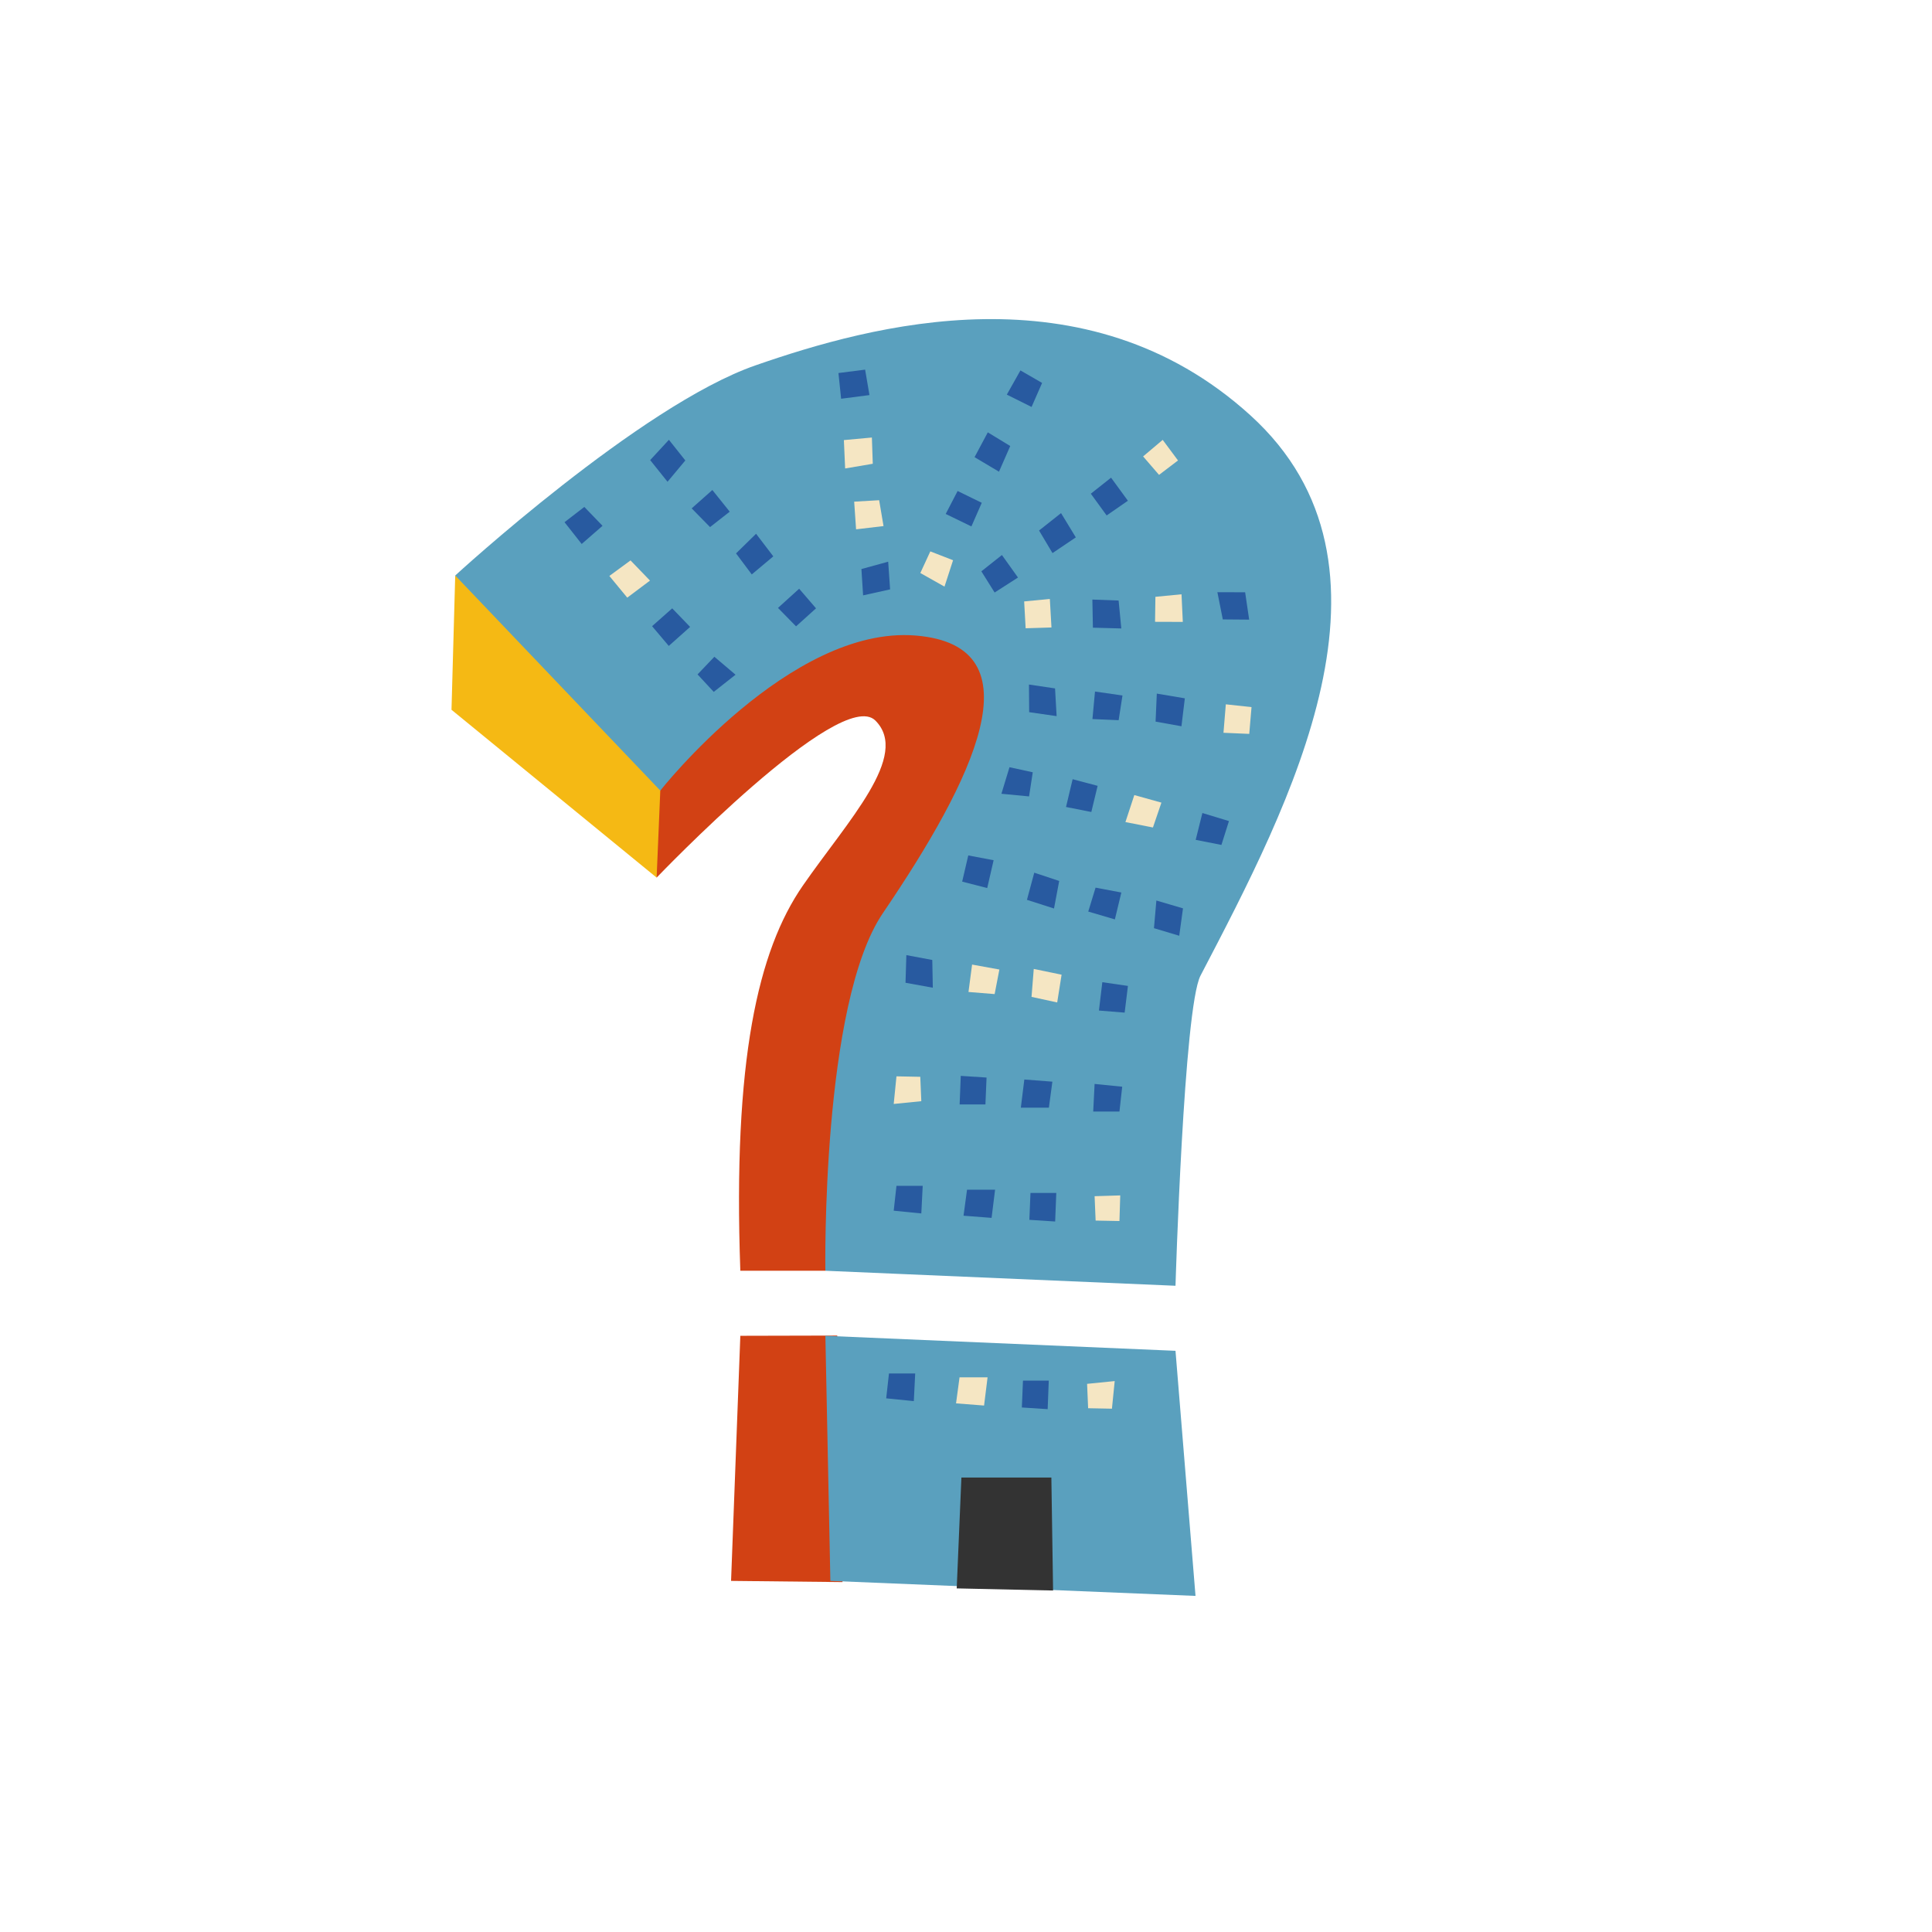 <?xml version="1.0" encoding="UTF-8"?> <!-- Generator: Adobe Illustrator 24.3.0, SVG Export Plug-In . SVG Version: 6.00 Build 0) --> <svg xmlns="http://www.w3.org/2000/svg" xmlns:xlink="http://www.w3.org/1999/xlink" version="1.1" id="Layer_1" x="0px" y="0px" viewBox="0 0 1080 1080" style="enable-background:new 0 0 1080 1080;" xml:space="preserve"> <style type="text/css"> .st0{fill:#F5B914;} .st1{fill:#D24114;} .st2{fill:#5AA0BE;} .st3{fill:#333333;} .st4{fill:#285AA0;} .st5{fill:#F5E6C3;} </style> <polygon class="st0" points="254.47,321.71 378.12,421.13 367.06,490.59 252.39,396.77 "></polygon> <path class="st1" d="M369.11,441.94l-2.05,48.65c0,0,102.71-107.37,122.28-87.8c19.57,19.57-15.38,55.92-40.54,92.27 c-25.17,36.35-39.15,97.86-34.95,215.3h47.53c0,0,100.66-162.17,120.23-209.71s89.48-206.91-8.39-204.12s-125.83,2.8-148.19,13.98 C402.67,321.71,369.11,441.94,369.11,441.94z"></path> <polygon class="st1" points="470.97,884.4 408.67,883.73 413.85,746.72 468.04,746.59 "></polygon> <path class="st2" d="M254.47,321.71l114.64,120.23c0,0,72.7-92.27,142.6-86.68s32.16,81.09-18.17,155.18 c-34.46,50.73-32.16,199.92-32.16,199.92l195.73,8.39c0,0,4.65-155.48,13.98-173.36c50.33-96.47,120.23-229.28,27.96-313.16 s-212.5-50.33-276.81-27.96S254.47,321.71,254.47,321.71z"></path> <polygon class="st2" points="464.18,883.73 461.39,746.72 657.11,755.11 668.3,892.12 "></polygon> <polygon class="st3" points="534.81,887.92 537.43,825.96 587.72,825.96 588.68,889.11 "></polygon> <g> <polygon class="st4" points="696.04,331.09 698.29,346.38 683.55,346.26 680.53,331.04 "></polygon> <polygon class="st5" points="660.48,332.21 661.2,347.65 645.68,347.6 645.88,333.62 "></polygon> <polygon class="st4" points="625.31,335.7 626.82,351.31 610.94,350.88 610.64,335.16 "></polygon> <polygon class="st5" points="586.87,334.81 587.78,350.76 573.34,351.21 572.51,336.2 "></polygon> </g> <g> <polygon class="st4" points="575.31,398.11 575.2,382.66 589.78,384.83 590.66,400.32 "></polygon> <polygon class="st4" points="610.68,401.96 612.11,386.57 627.47,388.78 625.33,402.59 "></polygon> <polygon class="st4" points="645.98,403.39 646.66,387.73 662.33,390.37 660.44,405.98 "></polygon> <polygon class="st5" points="683.93,409.63 685.24,393.72 699.61,395.28 698.34,410.25 "></polygon> </g> <g> <polygon class="st4" points="564.31,428.88 577.32,431.71 575.25,445.2 559.8,443.72 "></polygon> <polygon class="st5" points="644.5,462.57 629.12,459.54 634.09,444.45 649.24,448.67 "></polygon> <polygon class="st4" points="595.91,451.11 599.61,435.58 613.58,439.29 610.06,453.9 "></polygon> <polygon class="st4" points="668.4,469.48 672.14,454.48 686.99,458.99 682.78,472.32 "></polygon> </g> <g> <polygon class="st5" points="625.78,682.57 612.46,682.31 611.89,668.68 626.22,668.24 "></polygon> <polygon class="st4" points="540.58,665.04 556.26,665.04 554.3,680.8 538.62,679.59 "></polygon> <polygon class="st4" points="590.47,666.87 589.84,682.83 575.42,681.89 576.04,666.87 "></polygon> <polygon class="st4" points="515.8,662.89 515.02,678.32 499.59,676.78 501.13,662.89 "></polygon> </g> <g> <polygon class="st4" points="661.3,507.78 659.2,523.09 645.07,518.86 646.42,503.4 "></polygon> <polygon class="st4" points="626.84,498.92 623.22,513.95 608.34,509.57 612.43,496.2 "></polygon> <polygon class="st4" points="592.1,492.46 589.2,507.86 574.07,503.01 578.16,487.84 "></polygon> <polygon class="st4" points="555.44,480.87 551.86,496.43 537.86,492.83 541.27,478.19 "></polygon> </g> <g> <polygon class="st4" points="506.19,549.37 506.66,533.92 521.15,536.63 521.45,552.14 "></polygon> <polygon class="st5" points="541.39,554.52 543.4,539.2 558.66,541.97 556.01,555.7 "></polygon> <polygon class="st5" points="576.63,557.26 577.88,541.64 593.44,544.86 590.98,560.38 "></polygon> <polygon class="st4" points="614.31,564.9 616.21,549.05 630.52,551.14 628.69,566.06 "></polygon> </g> <g> <polygon class="st5" points="501.13,601.68 514.44,601.94 515.02,615.57 499.59,617.12 "></polygon> <polygon class="st4" points="586.33,619.21 570.65,619.21 572.61,603.45 588.29,604.66 "></polygon> <polygon class="st4" points="536.44,617.38 537.07,601.42 551.49,602.36 550.86,617.38 "></polygon> <polygon class="st4" points="611.11,621.36 611.89,605.93 627.32,607.47 625.78,621.36 "></polygon> </g> <g> <polygon class="st5" points="621.58,787.47 608.27,787.21 607.69,773.58 623.13,772.03 "></polygon> <polygon class="st5" points="536.39,769.94 552.06,769.94 550.1,785.71 534.43,784.49 "></polygon> <polygon class="st4" points="586.27,771.77 585.65,787.73 571.22,786.79 571.85,771.77 "></polygon> <polygon class="st4" points="511.6,767.79 510.83,783.23 495.39,781.68 496.94,767.79 "></polygon> </g> <g> <polygon class="st4" points="398.99,386.77 389.93,377 399.34,367.13 411.17,377.17 "></polygon> <polygon class="st5" points="352.47,313.27 363.35,324.55 350.64,334.09 340.64,321.96 "></polygon> <polygon class="st4" points="385.78,350.45 373.85,361.08 364.52,350.04 375.77,340.07 "></polygon> <polygon class="st4" points="336.82,293.93 325.17,304.09 315.57,291.91 326.64,283.38 "></polygon> </g> <g> <polygon class="st5" points="658.51,257.4 647.91,265.46 639,255.14 649.96,245.89 "></polygon> <polygon class="st4" points="580.84,296.56 593.13,286.83 601.39,300.4 588.35,309.18 "></polygon> <polygon class="st4" points="621.09,267.02 630.5,279.92 618.62,288.14 609.78,275.98 "></polygon> <polygon class="st4" points="560.08,310.26 569.06,322.84 556,331.22 548.59,319.37 "></polygon> </g> <g> <polygon class="st4" points="363.45,257.2 373.93,245.85 383.1,257.4 373.15,269.31 "></polygon> <polygon class="st4" points="386.65,284.18 398.21,273.92 407.92,286.03 396.92,294.65 "></polygon> <polygon class="st4" points="411.45,309.35 422.65,298.38 432.28,311.01 420.24,321.11 "></polygon> <polygon class="st4" points="434.9,339.83 446.73,329.1 456.16,340.06 445,350.13 "></polygon> </g> <g> <polygon class="st4" points="497.57,329.47 482.48,332.81 481.54,318.1 496.5,313.99 "></polygon> <polygon class="st5" points="493.9,294.08 478.55,295.9 477.49,280.43 491.45,279.62 "></polygon> <polygon class="st5" points="487.89,259.25 472.44,261.88 471.73,246.01 487.39,244.58 "></polygon> <polygon class="st4" points="486.03,220.85 470.19,222.9 468.7,208.53 483.61,206.63 "></polygon> </g> <g> <polygon class="st5" points="514.47,320.32 520.05,308.23 532.77,313.17 527.98,327.93 "></polygon> <polygon class="st4" points="564.73,249.33 558.44,263.68 544.78,255.56 552.19,241.69 "></polygon> <polygon class="st4" points="543.02,294.28 528.66,287.3 535.31,274.47 548.81,281.07 "></polygon> <polygon class="st4" points="576.65,227.49 562.82,220.59 570.43,207.07 582.54,214.06 "></polygon> </g> </svg> 